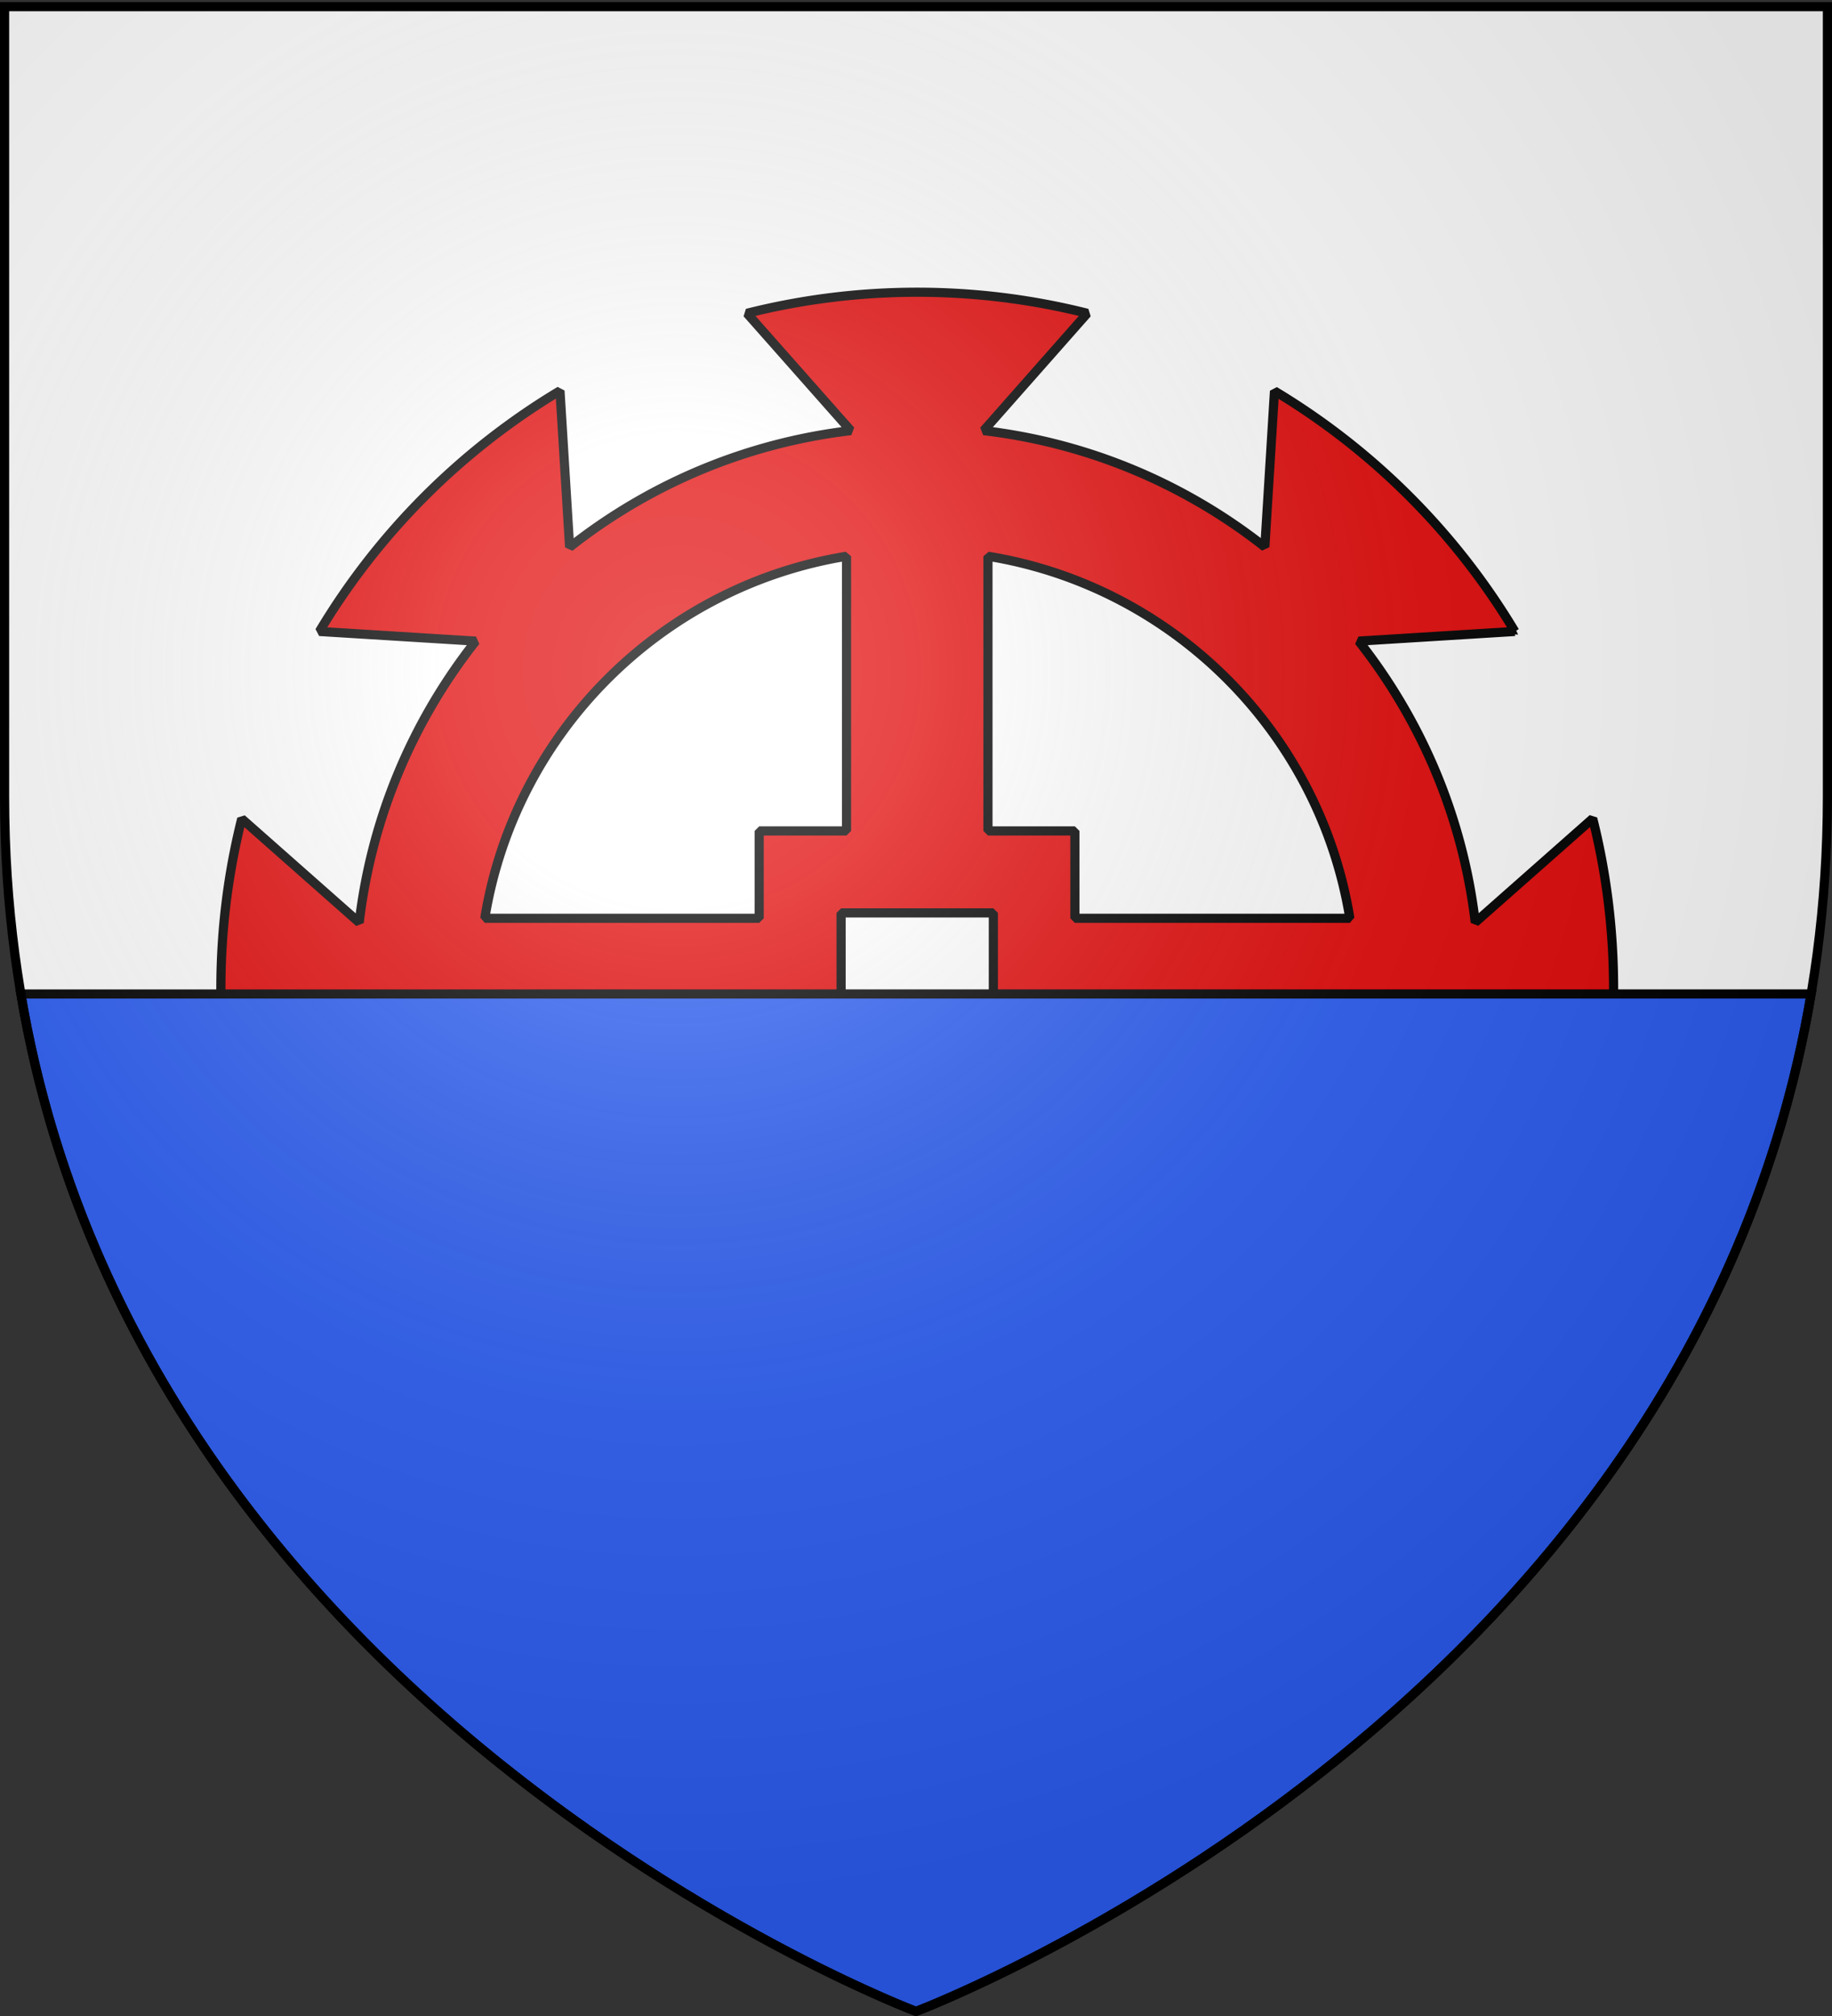 <svg xmlns="http://www.w3.org/2000/svg" xmlns:xlink="http://www.w3.org/1999/xlink" width="600" height="660" version="1.0"><rect width="100%" height="100%" fill="#333333" stroke="none"/><desc>Flag of Canton of Valais (Wallis)</desc><defs><radialGradient xlink:href="#b" id="c" cx="221.445" cy="226.331" r="300" fx="221.445" fy="226.331" gradientTransform="matrix(1.353 0 0 1.349 -77.63 -85.747)" gradientUnits="userSpaceOnUse"/><linearGradient id="b"><stop offset="0" style="stop-color:white;stop-opacity:.314"/><stop offset=".19" style="stop-color:white;stop-opacity:.251"/><stop offset=".6" style="stop-color:#6b6b6b;stop-opacity:.125"/><stop offset="1" style="stop-color:black;stop-opacity:.125"/></linearGradient></defs><g style="display:inline"><path d="M300 658.5s298.5-112.32 298.5-397.772V2.176H1.5v258.552C1.5 546.18 300 658.5 300 658.5" style="fill:#fff;fill-opacity:1;fill-rule:evenodd;stroke:none;stroke-width:1px;stroke-linecap:butt;stroke-linejoin:miter;stroke-opacity:1"/></g><path d="M300.404 95.667c-19.22 0-37.916 2.415-55.751 6.898l33.982 38.412c-34.516 4.075-66.11 17.688-92.074 38.158l-3.164-51.194c-32.31 19.353-59.424 46.482-78.786 78.785l51.195 3.164c-20.492 25.969-34.09 57.602-38.159 92.138l-38.475-33.982c-4.483 17.834-6.834 36.468-6.834 55.687s2.351 37.917 6.834 55.75l38.475-34.044a183.33 183.33 0 0 0 38.159 92.2l-51.195 3.164c19.362 32.304 46.476 59.432 78.786 78.786l3.164-51.258c25.964 20.48 57.558 34.144 92.074 38.222l-33.982 38.411a228.6 228.6 0 0 0 55.75 6.898c19.214 0 37.858-2.417 55.688-6.898l-33.919-38.411c34.506-4.065 66.119-17.697 92.075-38.159l3.164 51.131a229.5 229.5 0 0 0 78.722-78.722L445 437.64c20.47-25.964 34.084-57.621 38.159-92.137l38.475 33.982c4.483-17.834 6.834-36.532 6.834-55.75 0-19.241-2.341-37.9-6.834-55.752l-38.475 33.982c-4.075-34.511-17.69-66.121-38.159-92.074l51.132-3.164a229.5 229.5 0 0 0-78.722-78.722l-3.164 51.068c-25.956-20.451-57.569-34.033-92.075-38.095l33.92-38.412a228.1 228.1 0 0 0-55.688-6.898zm-23.161 86.443v89.922H248.64v28.603h-89.86c9.85-60.704 57.758-108.659 118.463-118.525zm46.322 0c60.725 9.844 108.681 57.8 118.525 118.525h-90.049v-28.603h-28.476zM275.47 298.864h49.865v49.865h-49.865zm-116.69 48.03h89.859v28.54h28.603v89.986c-60.685-9.873-108.59-57.841-118.463-118.526zm193.26 0h89.986C432.16 407.599 384.27 455.57 323.565 465.42v-89.986h28.476z" style="opacity:1;fill:#e20909;fill-opacity:1;fill-rule:nonzero;stroke:#000;stroke-width:3;stroke-linecap:square;stroke-linejoin:miter;stroke-miterlimit:1;stroke-dasharray:none;stroke-dashoffset:0;stroke-opacity:1"/><g style="opacity:1"><g style="display:inline;fill:#2b5df2"><g style="display:inline;fill:#2b5df2"><path d="M300 658.5s253.028-95.21 293.165-333.09l-586.33.003C46.975 563.291 300 658.5 300 658.5z" style="fill:#2b5df2;fill-opacity:1;fill-rule:evenodd;stroke:#000;stroke-width:3;stroke-linecap:butt;stroke-linejoin:miter;stroke-miterlimit:4;stroke-dasharray:none;stroke-opacity:1"/></g></g></g><g style="display:inline"><path d="M300 658.5s298.5-112.32 298.5-397.772V2.176H1.5v258.552C1.5 546.18 300 658.5 300 658.5" style="opacity:1;fill:url(#c);fill-opacity:1;fill-rule:evenodd;stroke:none;stroke-width:1px;stroke-linecap:butt;stroke-linejoin:miter;stroke-opacity:1"/></g><path d="M300 658.5S1.5 546.18 1.5 260.728V2.176h597v258.552C598.5 546.18 300 658.5 300 658.5z" style="opacity:1;fill:none;fill-opacity:1;fill-rule:evenodd;stroke:#000;stroke-width:3;stroke-linecap:butt;stroke-linejoin:miter;stroke-miterlimit:4;stroke-dasharray:none;stroke-opacity:1"/></svg>